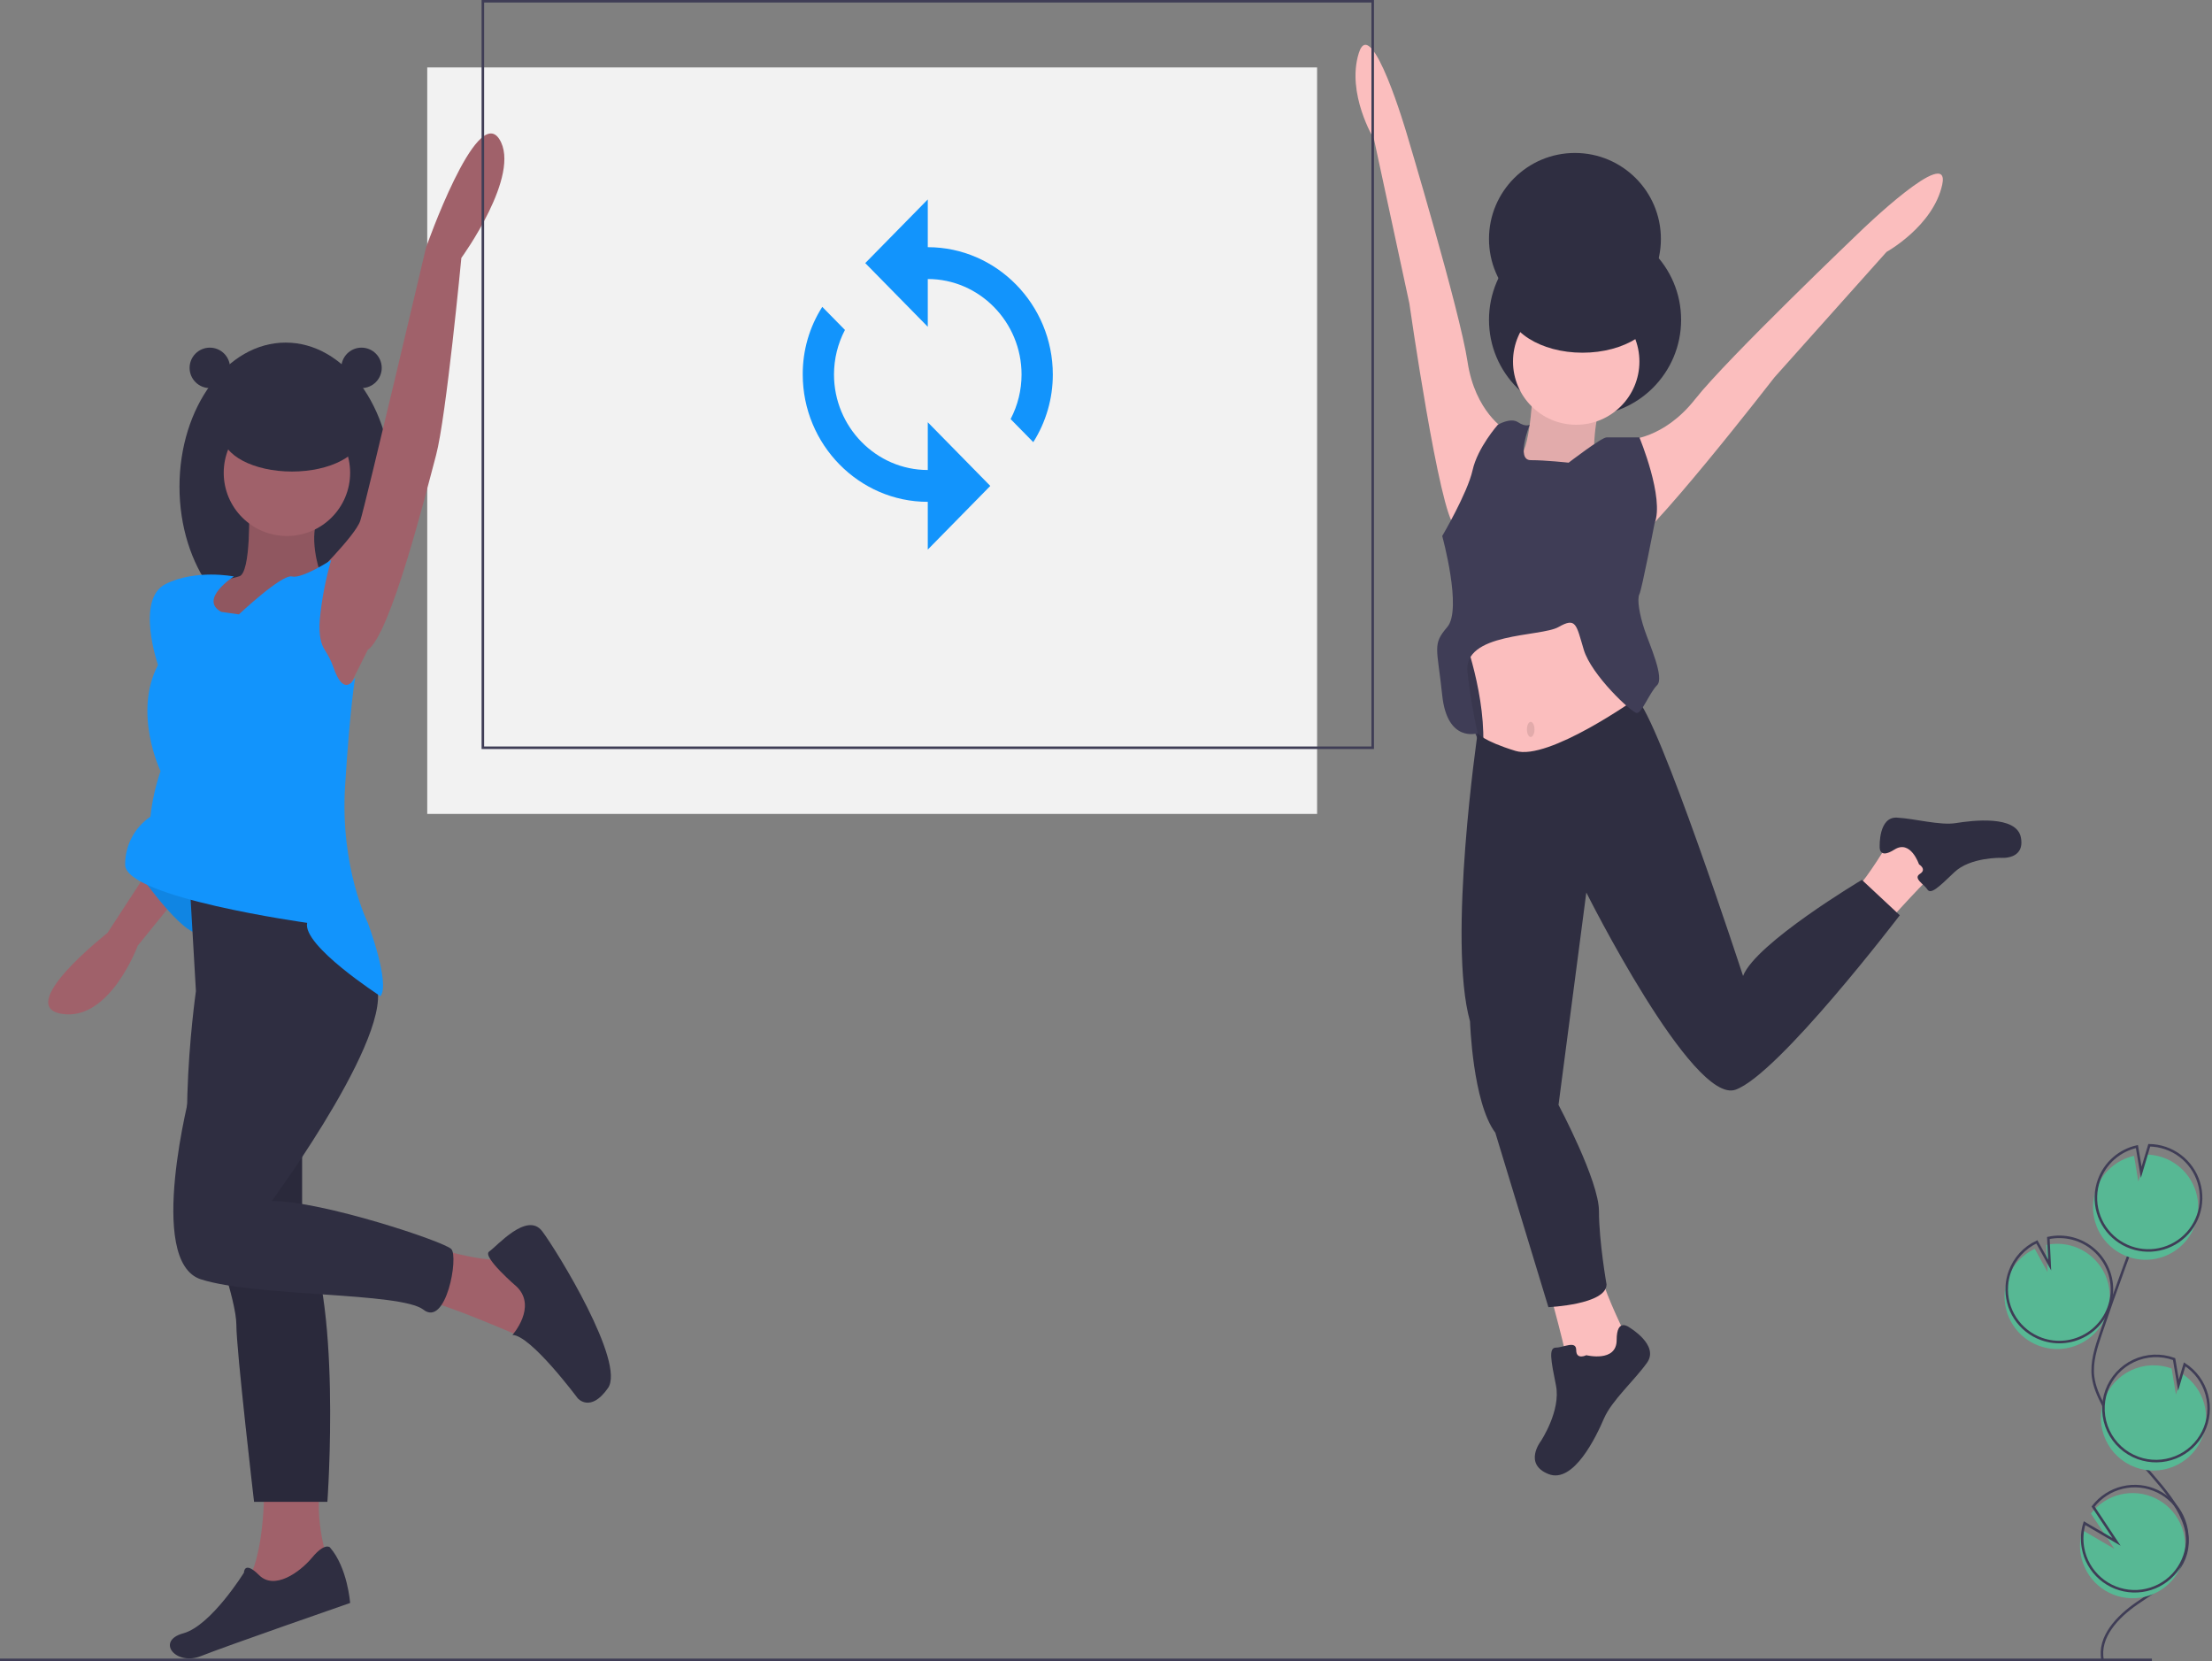 <svg width="875" height="657" viewBox="0 0 875 657" fill="none" xmlns="http://www.w3.org/2000/svg">
<rect x="0" y="0" width="875" height="657" fill="#808080" stroke="none"/>
<g clip-path="url(#clip0)">
<path d="M521 26.672H169V321.919H521V26.672Z" fill="#F2F2F2"/>
<path d="M612.5 509C612.5 509 620.5 538 620.5 542C620.5 546 633.5 545 633.5 545L643.5 529C643.5 529 635.5 513 633.5 505C631.5 497 612.5 509 612.5 509Z" fill="#FBBEBE"/>
<path d="M627.5 536C627.5 536 639.5 539 639.5 530C639.5 521 644.5 525 644.5 525C644.5 525 656.5 532 651.5 539C646.5 546 637.5 554 634.5 561C631.5 568 622.5 587 612.5 583C602.5 579 609.5 570 609.5 570C609.5 570 617.5 558 615.5 548C613.5 538 612.5 533 615.5 533C618.5 533 623.5 530 623.5 534C623.5 538 627.5 536 627.5 536Z" fill="#2F2E41"/>
<path d="M627 164.5C647.987 164.5 665 147.487 665 126.5C665 105.513 647.987 88.5 627 88.5C606.013 88.5 589 105.513 589 126.5C589 147.487 606.013 164.5 627 164.5Z" fill="#2F2E41"/>
<path d="M623 128.5C641.778 128.5 657 113.278 657 94.5C657 75.722 641.778 60.5 623 60.5C604.222 60.5 589 75.722 589 94.5C589 113.278 604.222 128.5 623 128.5Z" fill="#2F2E41"/>
<path d="M605 295.5L585 293.5L576.835 273.528L578 255.5H605V295.5Z" fill="#3F3D56"/>
<path opacity="0.1" d="M605 295.5L585 293.5L576.835 273.528L578 255.5H605V295.5Z" fill="black"/>
<path d="M606.5 152C606.5 152 605.5 177 601.5 180C597.5 183 607.5 195 607.5 195L623.5 191L635.5 180L630.5 179C630.5 179 630.5 165 633.5 161C636.5 157 606.5 152 606.5 152Z" fill="#FBBEBE"/>
<path opacity="0.1" d="M606.5 152C606.5 152 605.5 177 601.5 180C597.5 183 607.5 195 607.5 195L623.5 191L635.5 180L630.5 179C630.5 179 630.5 165 633.5 161C636.5 157 606.5 152 606.5 152Z" fill="black"/>
<path d="M578.5 250C578.5 250 588.5 276 586.5 298C584.5 320 631.5 301 631.5 301L645.5 292C645.5 292 649.5 265 645.5 259C641.5 253 633.5 232 633.5 232L612.5 229L578.5 250Z" fill="#FBBEBE"/>
<path d="M746.641 364.791C746.641 364.791 763.694 345.942 766.546 344.129C769.398 342.316 762.793 333.5 762.793 333.5L746.852 333.621C746.852 333.621 739.069 346.578 734.271 351.63C729.473 356.682 746.641 364.791 746.641 364.791Z" fill="#FBBEBE"/>
<path d="M759.095 341.858C759.095 341.858 755.795 331.941 749.378 336.02C742.96 340.1 743.546 334.721 743.546 334.721C743.546 334.721 743.099 322.992 750.356 323.385C757.614 323.777 767.397 326.569 773.749 325.535C780.1 324.502 797.727 322.307 799.407 331.251C801.087 340.194 791.497 339.282 791.497 339.282C791.497 339.282 779.315 339.017 773.091 344.975C766.867 350.934 763.755 353.913 762.395 351.774C761.035 349.635 756.63 347.429 759.482 345.616C762.334 343.803 759.095 341.858 759.095 341.858Z" fill="#2F2E41"/>
<path d="M595.5 170C595.5 170 583.5 163 580.5 143C577.5 123 556.5 53 556.5 53C556.5 53 542.5 5 537.5 21C532.5 37 543.5 55 543.5 55L557.5 120C557.5 120 569.5 204 575.5 208C581.5 212 595.5 170 595.5 170Z" fill="#FBBEBE"/>
<path d="M644.196 173.884C644.196 173.884 658.087 173.733 670.584 157.832C683.08 141.931 735.944 91.47 735.944 91.47C735.944 91.47 771.846 56.67 768.281 73.049C764.716 89.429 746.255 99.636 746.255 99.636L701.948 149.213C701.948 149.213 649.984 216.293 642.791 216.803C635.598 217.314 644.196 173.884 644.196 173.884Z" fill="#FBBEBE"/>
<path d="M623.5 168C637.307 168 648.5 156.807 648.5 143C648.5 129.193 637.307 118 623.5 118C609.693 118 598.5 129.193 598.5 143C598.5 156.807 609.693 168 623.5 168Z" fill="#FBBEBE"/>
<path d="M647.278 276.264C647.278 276.264 612.5 301 599.5 297C586.5 293 584.5 290 584.5 290C584.5 290 572.5 372 581.5 404C581.5 404 582.5 436 591.5 448L612.5 517C612.5 517 635.5 516 635.5 508C635.5 508 632.5 491 632.5 479C632.5 467 616.5 437 616.5 437L627.5 353C627.5 353 669.5 437 686.5 431C703.5 425 751.5 362 751.5 362L736.5 348C736.5 348 694.5 373 689.5 386C689.5 386 656.056 283.528 647.278 276.264Z" fill="#2F2E41"/>
<path d="M620.5 183C620.5 183 633.5 173 635.5 173H648.5C648.5 173 658.5 197 654.5 207C654.5 207 649.5 233 648.5 235C647.5 237 648.5 243 650.5 249C652.5 255 658.5 268 655.5 271C652.5 274 649.5 282 647.5 282C645.5 282 629.5 267 626.5 257C623.5 247 623.5 244 616.5 248C609.5 252 578.5 250 580.5 266C581.402 274.066 582.737 282.078 584.5 290C584.5 290 572.5 294 570.5 275C568.5 256 566.5 255 572.5 248C578.5 241 570.5 212 570.5 212C570.5 212 580.5 195 582.5 186C584.5 177 592.5 168 592.5 168C592.5 168 597.5 165 600.5 167C603.5 169 605.105 168 605.105 168C605.105 168 599.5 182 605.5 182C611.5 182 620.5 183 620.5 183Z" fill="#3F3D56"/>
<path opacity="0.1" d="M605.5 291.5C606.328 291.5 607 290.157 607 288.5C607 286.843 606.328 285.5 605.5 285.5C604.672 285.5 604 286.843 604 288.5C604 290.157 604.672 291.5 605.5 291.5Z" fill="black"/>
<path d="M626 139.5C642.569 139.5 656 130.993 656 120.5C656 110.007 642.569 101.5 626 101.5C609.431 101.5 596 110.007 596 120.5C596 130.993 609.431 139.5 626 139.5Z" fill="#2F2E41"/>
<path d="M113 249.5C136.196 249.5 155 223.98 155 192.5C155 161.02 136.196 135.5 113 135.5C89.804 135.5 71 161.02 71 192.5C71 223.98 89.804 249.5 113 249.5Z" fill="#2F2E41"/>
<path d="M123.531 228.598C123.531 228.598 140.5 212 142.5 206C144.5 200 168.5 98 168.5 98C168.5 98 188.5 41 197.5 55C206.5 69 182.5 102 182.5 102C182.5 102 176.5 165 172.5 180C168.5 195 154.5 251 145.5 257L136.5 275L126.5 277L117.5 252L118.5 242L123.531 228.598Z" fill="#A0616A"/>
<path d="M173.5 494C173.5 494 197.5 501 200.5 497C203.5 493 214.5 517 214.5 517V526L204.5 528C204.5 528 174.5 515 169.5 515C164.5 515 173.5 494 173.5 494Z" fill="#A0616A"/>
<path d="M204.5 509C204.5 509 190.5 497 193.5 495C196.5 493 208.5 479 214.5 487C220.5 495 247.5 539 240.5 549C233.5 559 228.5 553 228.5 553C228.5 553 209.901 528 202.7 528C202.7 528 212.5 517 204.5 509Z" fill="#2F2E41"/>
<path d="M104.5 584C104.5 584 105.5 617 96.5 627C87.5 637 108.5 635 108.5 635L130.5 620C130.5 620 124.5 604 126.5 589L104.5 584Z" fill="#A0616A"/>
<path d="M130.5 612C130.5 612 128.5 610 123.5 616C118.5 622 108.5 629 102.5 623C96.5 617 96.5 622 96.5 622C96.5 622 83.5 643 72.5 646C61.5 649 69.5 659 79.5 655C89.5 651 138.5 634 138.5 634C138.5 634 137.5 620 130.5 612Z" fill="#2F2E41"/>
<path d="M57.5 346L42.5 369C42.5 369 5.5 398 24.5 401C43.5 404 54.5 374 54.5 374L67.5 358L57.5 346Z" fill="#A0616A"/>
<path d="M52.5 342C52.5 342 69.5 367 77.5 369C85.5 371 82.5 350 82.5 350L52.5 342Z" fill="#1294FC"/>
<path opacity="0.1" d="M52.5 342C52.5 342 69.5 367 77.5 369C85.5 371 82.5 350 82.5 350L52.5 342Z" fill="black"/>
<path d="M74.5 340L77.5 392C77.5 392 66.5 469 83.5 487C83.5 487 93.5 514 93.5 524C93.5 534 100.5 594 100.5 594H129.5C129.5 594 135.5 511 119.5 485V343L74.5 340Z" fill="#2F2E41"/>
<path opacity="0.1" d="M74.007 443.051C74.149 461.392 76.344 479.423 83.5 487C83.5 487 93.5 514 93.5 524C93.5 534 100.5 594 100.5 594H129.5C129.5 594 135.5 511 119.5 485V447.87" fill="black"/>
<path d="M105.5 352L75.5 431C75.5 431 57.5 499 79.5 506C101.5 513 158.5 511 167.5 518C176.5 525 181.5 497 178.5 494C175.5 491 127.5 475 107.5 475C107.5 475 160.5 403 147.5 387C134.5 371 116.5 351 105.5 352Z" fill="#2F2E41"/>
<path d="M98.5 200C98.5 200 99.5 227 94.5 228C90.397 229.001 86.383 230.339 82.5 232V247L90.5 252L110.5 240L118.5 233L126.5 226C126.5 226 121.5 212 126.5 203L98.5 200Z" fill="#A0616A"/>
<path opacity="0.1" d="M98.5 200C98.5 200 99.5 227 94.5 228C90.397 229.001 86.383 230.339 82.5 232V247L90.5 252L110.5 240L118.5 233L126.5 226C126.5 226 121.5 212 126.5 203L98.5 200Z" fill="black"/>
<path d="M94.5 243C94.5 243 111.5 227 115.5 228C119.5 229 131 221.5 131 221.5C128.775 229.177 127.269 237.044 126.5 245C125.959 251.5 127.177 255.066 128.408 256.969C129.836 259.114 130.995 261.425 131.859 263.851C133.514 268.689 136.581 274.533 140.5 268C140.5 268 138.5 279 136.5 311C134.5 343 145.5 365 145.5 365C145.5 365 154.5 389 150.5 394C150.5 394 119.5 374 121.5 365C121.5 365 49.5 355 49.5 342C49.481 338.256 50.383 334.564 52.127 331.251C53.871 327.938 56.403 325.104 59.5 323C60.169 316.871 61.511 310.835 63.5 305C63.5 305 52.5 282 62.5 263C62.5 263 53.5 237 65.5 231C77.5 225 92.5 228 92.5 228C92.5 228 78.5 237 87.5 242L94.5 243Z" fill="#1294FC"/>
<path d="M113.5 212C127.307 212 138.5 200.807 138.5 187C138.5 173.193 127.307 162 113.5 162C99.693 162 88.5 173.193 88.5 187C88.5 200.807 99.693 212 113.5 212Z" fill="#A0616A"/>
<path d="M115.5 186.5C130.688 186.5 143 180.008 143 172C143 163.992 130.688 157.5 115.5 157.5C100.312 157.5 88 163.992 88 172C88 180.008 100.312 186.5 115.5 186.5Z" fill="#2F2E41"/>
<path d="M83 153.5C87.418 153.5 91 149.918 91 145.5C91 141.082 87.418 137.5 83 137.5C78.582 137.5 75 141.082 75 145.5C75 149.918 78.582 153.5 83 153.5Z" fill="#2F2E41"/>
<path d="M143 153.5C147.418 153.5 151 149.918 151 145.5C151 141.082 147.418 137.5 143 137.5C138.582 137.5 135 141.082 135 145.5C135 149.918 138.582 153.5 143 153.5Z" fill="#2F2E41"/>
<path d="M0 656.5H851.223" stroke="#3F3D56" stroke-miterlimit="10"/>
<path d="M543 0.5H191V295.748H543V0.5Z" stroke="#3F3D56" stroke-miterlimit="10"/>
<path d="M367 97.764V78.879L342.27 104.059L367 129.239V110.354C387.402 110.354 404.096 127.35 404.096 148.124C404.096 154.262 402.611 160.309 399.767 165.749L408.733 174.878C413.791 166.872 416.471 157.594 416.461 148.124C416.461 120.426 394.203 97.764 367 97.764ZM367 185.894C346.598 185.894 329.905 168.896 329.905 148.124C329.905 141.985 331.39 135.938 334.233 130.497L325.268 121.37C320.168 129.357 317.485 138.648 317.54 148.124C317.54 175.821 339.798 198.484 367 198.484V217.369L391.731 192.189L367 167.008V185.894Z" fill="#1294FC"/>
<path d="M806.641 532.313C809.67 533.414 812.914 533.797 816.116 533.431C819.319 533.065 822.392 531.96 825.095 530.203C827.797 528.446 830.055 526.086 831.689 523.308C833.324 520.53 834.291 517.41 834.514 514.195C834.738 510.979 834.211 507.756 832.976 504.779C831.741 501.801 829.831 499.152 827.398 497.038C824.964 494.925 822.073 493.406 818.952 492.601C815.831 491.795 812.565 491.726 809.413 492.398L809.934 503.11L804.866 493.93C799.891 496.267 796.049 500.483 794.182 505.652C793.519 507.463 793.116 509.358 792.985 511.282C792.665 515.796 793.825 520.291 796.289 524.086C798.753 527.881 802.388 530.769 806.641 532.313Z" fill="#57B894"/>
<path d="M831.719 656.557C829.93 647.446 837.682 639.37 845.339 634.12C852.997 628.87 861.944 623.712 864.557 614.803C868.312 601.999 857.127 590.273 848.422 580.161C841.963 572.657 836.416 564.414 831.898 555.604C830.087 552.072 828.422 548.379 827.946 544.438C827.259 538.762 829.083 533.115 830.92 527.701C837.039 509.667 843.582 491.783 850.548 474.051" stroke="#3F3D56" stroke-miterlimit="10"/>
<path d="M807.498 529.555C810.527 530.656 813.77 531.039 816.973 530.673C820.175 530.307 823.249 529.202 825.951 527.445C828.654 525.688 830.911 523.328 832.546 520.55C834.181 517.772 835.148 514.652 835.371 511.437C835.594 508.221 835.068 504.998 833.833 502.021C832.598 499.043 830.688 496.394 828.254 494.28C825.82 492.167 822.929 490.648 819.808 489.843C816.687 489.037 813.422 488.968 810.269 489.64L810.79 500.352L805.722 491.172C800.748 493.509 796.905 497.725 795.038 502.894C794.375 504.705 793.972 506.6 793.841 508.524C793.521 513.038 794.681 517.533 797.146 521.328C799.61 525.123 803.244 528.011 807.498 529.555V529.555Z" stroke="#3F3D56" stroke-miterlimit="10"/>
<path d="M829.175 470.352C830.364 467.071 832.359 464.143 834.977 461.837C837.595 459.53 840.751 457.92 844.155 457.154L845.868 467.338L849.045 456.642C853.456 456.708 857.733 458.173 861.257 460.827C864.781 463.481 867.37 467.187 868.65 471.408C869.931 475.63 869.837 480.149 868.382 484.314C866.927 488.479 864.186 492.073 860.555 494.579C856.923 497.084 852.59 498.37 848.18 498.252C843.77 498.134 839.511 496.618 836.019 493.922C832.527 491.226 829.983 487.49 828.752 483.253C827.522 479.017 827.67 474.499 829.175 470.352V470.352Z" fill="#57B894"/>
<path d="M830.317 466.674C831.506 463.394 833.501 460.466 836.119 458.16C838.737 455.853 841.893 454.243 845.297 453.477L847.011 463.661L850.188 452.965C854.599 453.03 858.875 454.496 862.399 457.15C865.923 459.804 868.512 463.509 869.793 467.731C871.074 471.953 870.98 476.472 869.525 480.637C868.07 484.802 865.328 488.396 861.697 490.901C858.066 493.407 853.733 494.693 849.322 494.575C844.912 494.457 840.654 492.941 837.162 490.245C833.67 487.549 831.125 483.813 829.895 479.576C828.665 475.339 828.813 470.821 830.317 466.674V466.674Z" stroke="#3F3D56" stroke-miterlimit="10"/>
<path d="M844.768 580.368C849.572 582.11 854.85 582.024 859.594 580.126C864.339 578.228 868.219 574.65 870.496 570.074C872.772 565.499 873.285 560.246 871.937 555.316C870.589 550.387 867.475 546.126 863.187 543.345L860.746 551.564L859.015 541.261C858.998 541.253 858.98 541.246 858.962 541.241C853.773 539.358 848.049 539.614 843.049 541.952C838.05 544.29 834.183 548.519 832.301 553.707C830.419 558.896 830.675 564.62 833.013 569.619C835.351 574.619 839.579 578.486 844.768 580.368H844.768Z" fill="#57B894"/>
<path d="M845.758 576.643C850.562 578.386 855.84 578.3 860.585 576.401C865.329 574.503 869.21 570.925 871.486 566.35C873.762 561.774 874.275 556.521 872.927 551.592C871.58 546.662 868.465 542.401 864.177 539.62L861.736 547.84L860.005 537.536C859.988 537.528 859.97 537.521 859.952 537.516C854.763 535.634 849.04 535.89 844.04 538.228C839.04 540.566 835.174 544.794 833.291 549.983C831.409 555.171 831.665 560.895 834.003 565.895C836.341 570.895 840.57 574.761 845.758 576.643V576.643Z" stroke="#3F3D56" stroke-miterlimit="10"/>
<path d="M823.101 614.93C823.927 619.631 826.344 623.904 829.947 627.033C833.549 630.163 838.119 631.959 842.888 632.119C847.658 632.28 852.337 630.796 856.143 627.916C859.948 625.035 862.647 620.934 863.787 616.301C864.927 611.667 864.44 606.781 862.406 602.464C860.372 598.147 856.915 594.661 852.616 592.59C848.317 590.519 843.436 589.989 838.792 591.089C834.149 592.189 830.024 594.853 827.112 598.633L836.384 612.59L823.714 605.182C822.732 608.335 822.522 611.679 823.101 614.93V614.93Z" fill="#57B894"/>
<path d="M823.958 612.173C824.784 616.873 827.201 621.146 830.804 624.276C834.407 627.405 838.976 629.201 843.746 629.362C848.515 629.522 853.195 628.038 857 625.158C860.805 622.278 863.504 618.177 864.644 613.543C865.785 608.909 865.297 604.024 863.263 599.707C861.229 595.389 857.773 591.903 853.473 589.832C849.174 587.761 844.293 587.231 839.65 588.331C835.006 589.432 830.882 592.095 827.969 595.875L837.242 609.832L824.572 602.424C823.589 605.578 823.379 608.921 823.958 612.173Z" stroke="#3F3D56" stroke-miterlimit="10"/>
</g>
<defs>
<clipPath id="clip0">
<rect width="874.169" height="657" fill="white"/>
</clipPath>
</defs>
</svg>
